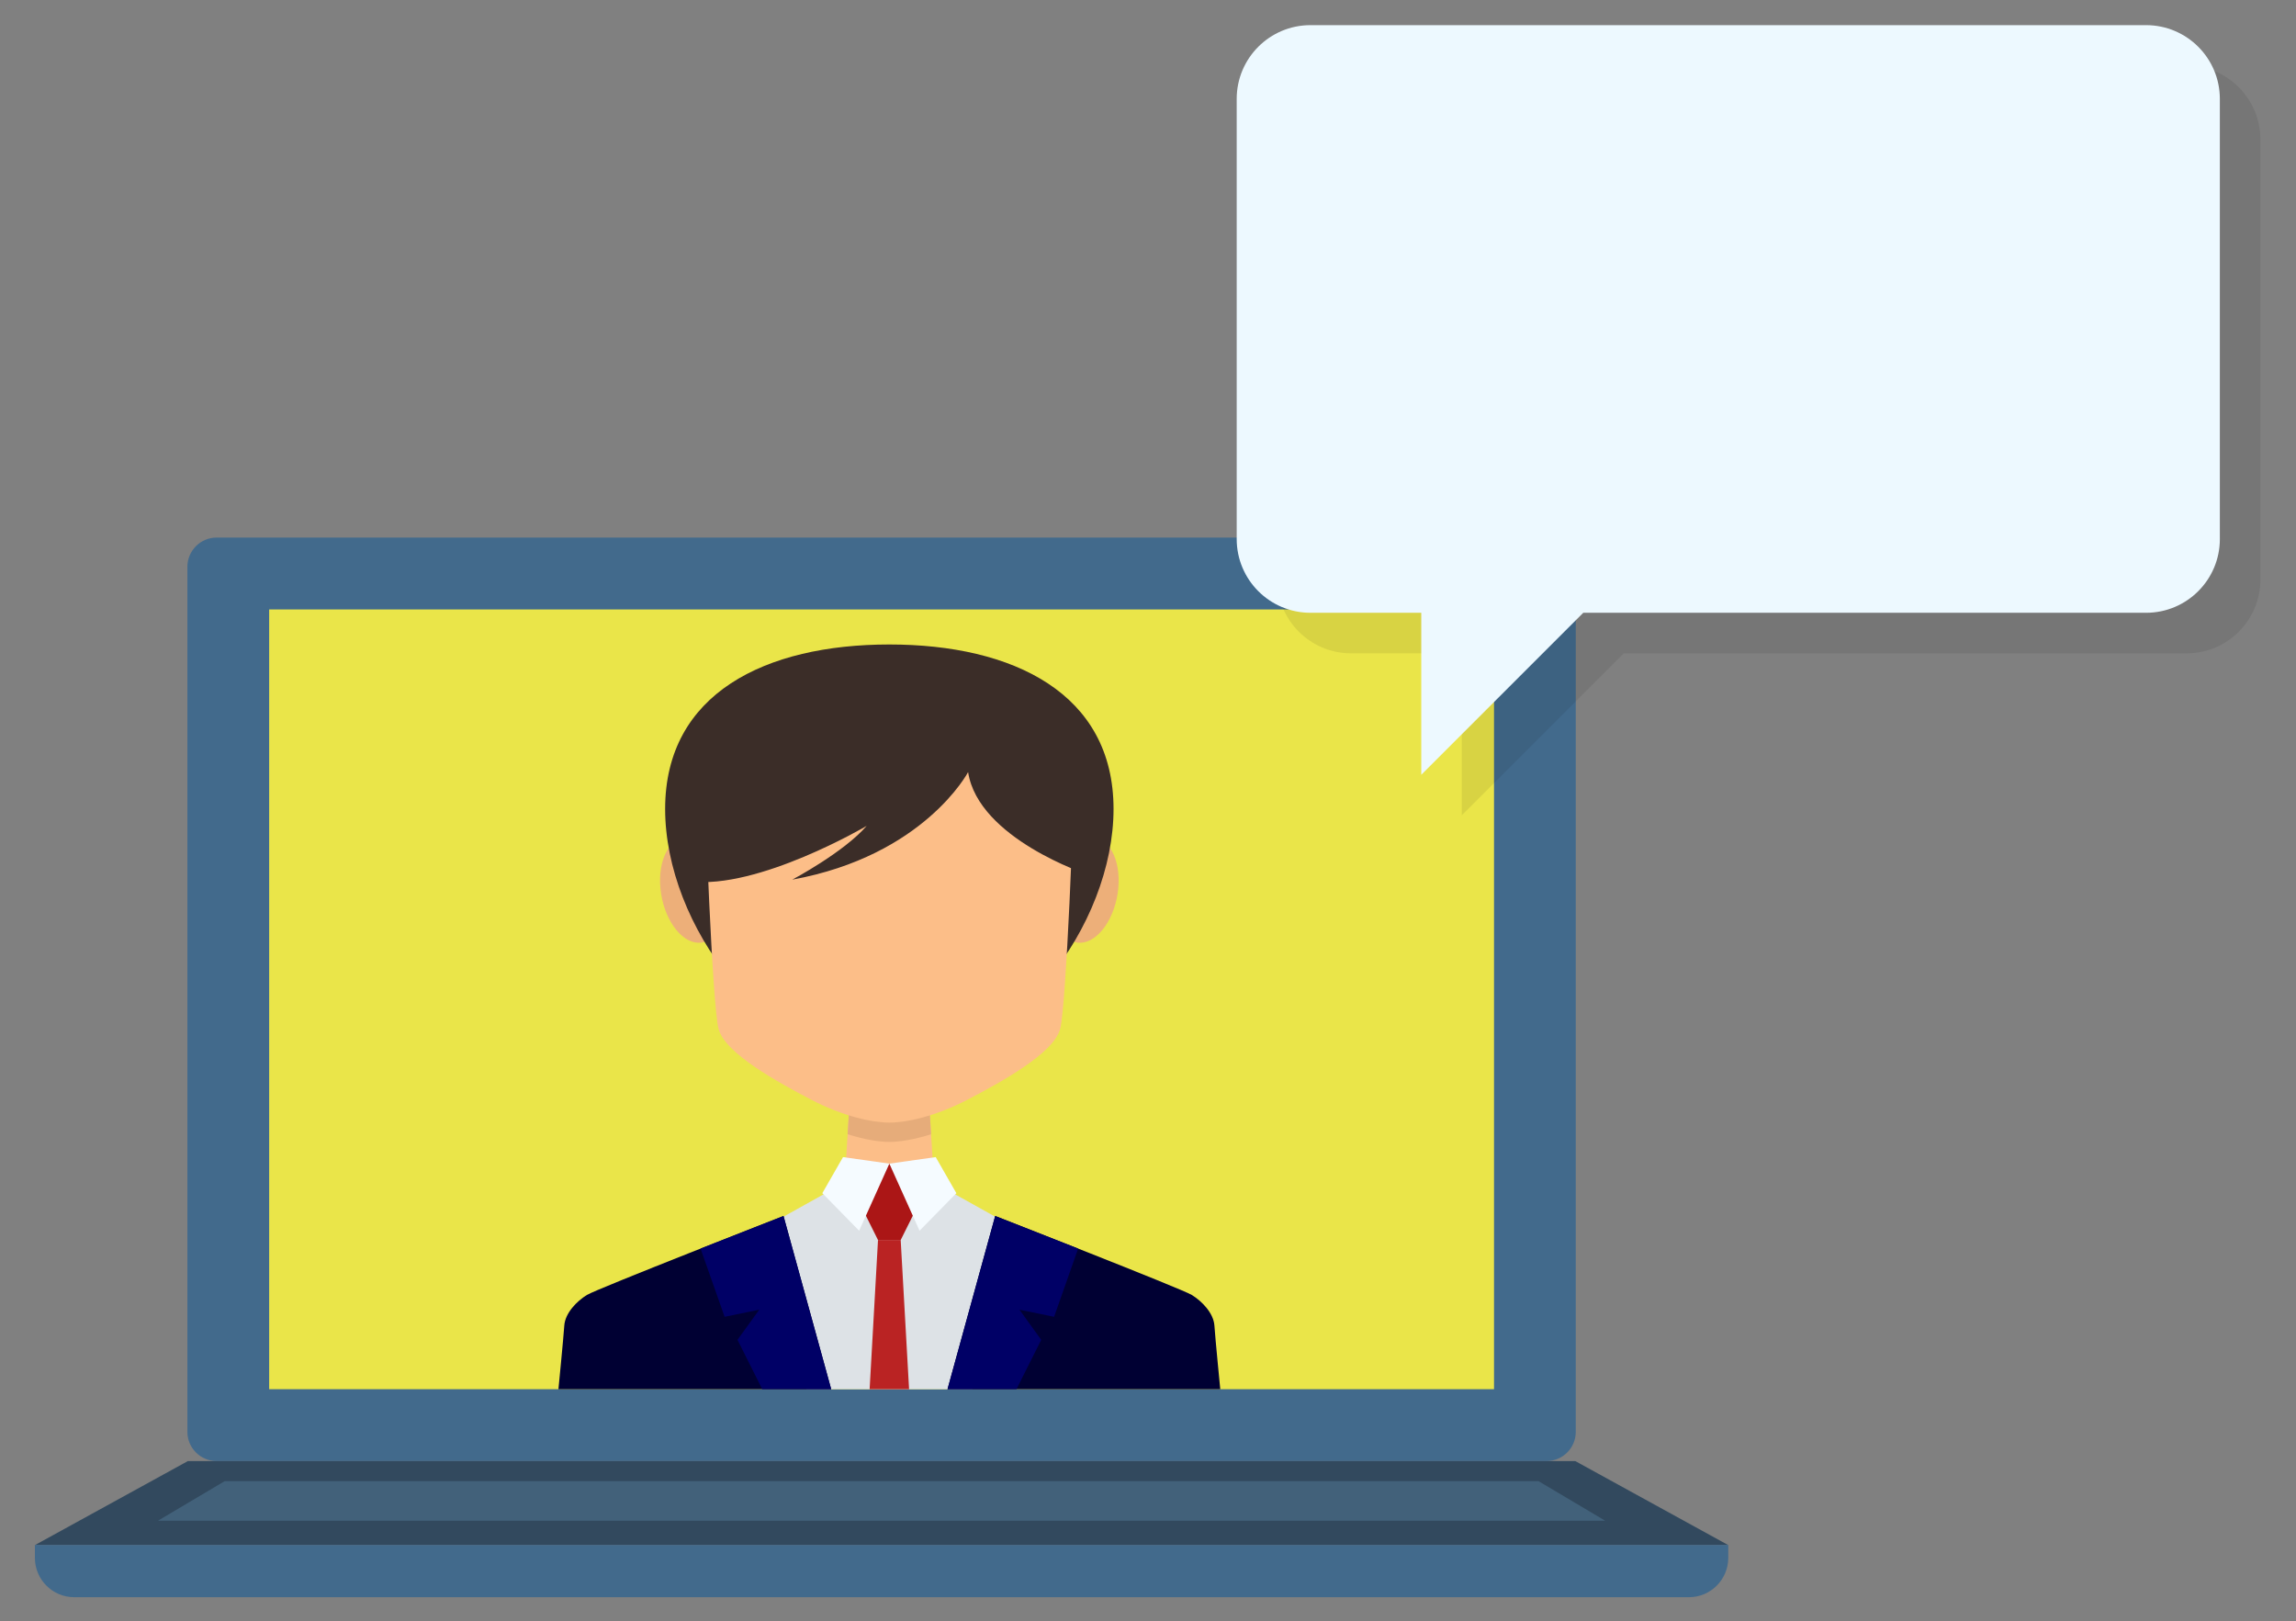 <?xml version="1.0" encoding="iso-8859-1"?>
<!-- Generator: Adobe Illustrator 24.2.0, SVG Export Plug-In . SVG Version: 6.00 Build 0)  -->
<svg version="1.1" id="Layer_1" xmlns="http://www.w3.org/2000/svg" xmlns:xlink="http://www.w3.org/1999/xlink" x="0px" y="0px"
	 viewBox="0 0 113.313 80" style="enable-background:new 0 0 113.313 80;" xml:space="preserve">
<rect x="0" y="0" width="113.313" height="80" fill="#808080" stroke="none"/>
<g>
	<g>
		<path style="fill:#426A8C;" d="M77.768,70.662c0,0.798-0.647,1.444-1.444,1.444H10.692c-0.798,0-1.444-0.647-1.444-1.444V27.975
			c0-0.798,0.647-1.445,1.444-1.445h65.632c0.798,0,1.444,0.647,1.444,1.445V70.662z"/>
		<polygon style="fill:#32495E;" points="77.743,72.106 47.653,72.106 9.273,72.106 1.722,76.254 47.653,76.254 85.294,76.254 		"/>
		<path style="fill:#426A8C;" d="M1.722,76.248v0.633c0,1.074,0.87,1.944,1.944,1.944H83.35c1.074,0,1.944-0.87,1.944-1.944v-0.633
			H1.722z"/>
		<polygon style="opacity:0.2;fill:#83C6ED;" points="11.089,73.097 7.799,75.048 79.217,75.048 75.928,73.097 		"/>
		<rect x="13.284" y="30.077" style="fill:#EAE549;" width="60.449" height="38.482"/>
	</g>
	<g>
		<g>
			<g>
				<path style="fill:#EDAF79;" d="M51.995,44.021c-0.137,1.432,0.468,2.554,1.35,2.506c0.882-0.048,1.708-1.248,1.844-2.68
					c0.137-1.432-0.468-2.554-1.35-2.506C52.958,41.389,52.132,42.589,51.995,44.021z"/>
			</g>
			<g>
				<path style="fill:#EDAF79;" d="M35.788,44.021c0.137,1.432-0.468,2.554-1.35,2.506c-0.882-0.048-1.708-1.248-1.844-2.68
					c-0.137-1.432,0.468-2.554,1.35-2.506C34.825,41.389,35.651,42.589,35.788,44.021z"/>
			</g>
		</g>
		<path style="fill:#3B2D28;" d="M54.956,39.924c0,5.702-4.954,12.53-11.065,12.53c-6.111,0-11.065-6.828-11.065-12.53
			c0-5.702,4.954-8.118,11.065-8.118C50.002,31.806,54.956,34.222,54.956,39.924z"/>
		<polygon style="fill:#FCBE88;" points="46.105,58.415 41.678,58.415 41.975,53.705 45.808,53.705 		"/>
		<path style="fill:#E6AC7A;" d="M41.832,55.976c0.838,0.267,1.56,0.379,2.06,0.379c0.5,0,1.222-0.112,2.06-0.379l-0.143-2.27
			h-3.834L41.832,55.976z"/>
		<path style="fill:#FCBE88;" d="M43.892,33.6c-4.026,0-9.116,2.659-9.116,4.406c0,1.747,0.38,11.547,0.684,12.762
			c0.304,1.215,2.963,2.659,4.558,3.495c1.595,0.836,3.039,1.139,3.874,1.139c0.836,0,2.279-0.304,3.874-1.139
			c1.595-0.836,4.254-2.279,4.558-3.495c0.304-1.216,0.684-11.015,0.684-12.762C53.008,36.259,47.918,33.6,43.892,33.6z"/>
		<polygon style="fill:#DDE2E6;" points="46.602,58.643 43.892,57.43 41.181,58.643 37.779,60.541 39.797,68.559 43.792,68.559 
			47.986,68.559 50.004,60.541 		"/>
		<g>
			<g>
				<path style="fill:#000033;" d="M38.668,60.011l2.354,8.548H27.56c0,0,0.248-2.519,0.289-3.138
					c0.041-0.619,0.619-1.208,1.115-1.512C29.459,63.604,38.668,60.011,38.668,60.011z"/>
				<path style="fill:#000066;" d="M38.668,60.011c0,0-1.944,0.759-4.094,1.608l1.187,3.368l1.709-0.351l-1.074,1.487l1.222,2.436
					h3.403L38.668,60.011z"/>
			</g>
			<g>
				<path style="fill:#000033;" d="M49.115,60.011l-2.354,8.548h13.462c0,0-0.248-2.519-0.289-3.138
					c-0.041-0.619-0.619-1.208-1.115-1.512C58.324,63.604,49.115,60.011,49.115,60.011z"/>
				<path style="fill:#000066;" d="M49.115,60.011c0,0,1.944,0.759,4.094,1.608l-1.187,3.368l-1.709-0.351l1.074,1.487l-1.222,2.436
					h-3.402L49.115,60.011z"/>
			</g>
		</g>
		<polygon style="fill:#AB1616;" points="45.511,59.069 43.892,57.427 42.272,59.069 43.332,61.198 43.892,61.198 44.451,61.198 		
			"/>
		<g>
			<polygon style="fill:#F5FBFF;" points="43.892,57.427 42.4,60.738 40.584,58.886 41.605,57.105 			"/>
			<polygon style="fill:#F5FBFF;" points="43.892,57.427 45.383,60.738 47.199,58.886 46.179,57.105 			"/>
		</g>
		<polygon style="fill:#BA2323;" points="44.451,61.194 43.892,61.194 43.332,61.194 42.918,68.559 43.892,68.559 44.865,68.559 		
			"/>
		<path style="fill:#3B2D28;" d="M47.778,38.104c0,0-2.165,4.122-8.678,5.308c0,0,2.544-1.348,3.673-2.654
			c0,0-5.357,3.159-8.728,2.738c0,0-0.59-5.224,0.252-6.572c0.842-1.348,7.161-4.634,10.953-3.876
			c3.791,0.758,7.835,2.696,8.425,4.213c0.59,1.517,0,5.898,0,5.898S48.284,41.39,47.778,38.104z"/>
	</g>
</g>
<g>
	<g style="opacity:0.08;">
		<path d="M107.913,3.241H66.675c-2.011,0-3.641,1.63-3.641,3.641v21.719c0,2.011,1.63,3.641,3.641,3.641h5.468v7.994l7.994-7.994
			h27.777c2.011,0,3.641-1.63,3.641-3.641V6.882C111.554,4.871,109.924,3.241,107.913,3.241z"/>
	</g>
	<g>
		<path style="fill:#EDF9FF;" d="M105.913,1.241H64.675c-2.011,0-3.641,1.63-3.641,3.641v21.719c0,2.011,1.63,3.641,3.641,3.641
			h5.468v7.994l7.994-7.994h27.777c2.011,0,3.641-1.63,3.641-3.641V4.882C109.554,2.871,107.924,1.241,105.913,1.241z"/>
	</g>
</g>
<g>
</g>
<g>
</g>
<g>
</g>
<g>
</g>
<g>
</g>
<g>
</g>
</svg>
